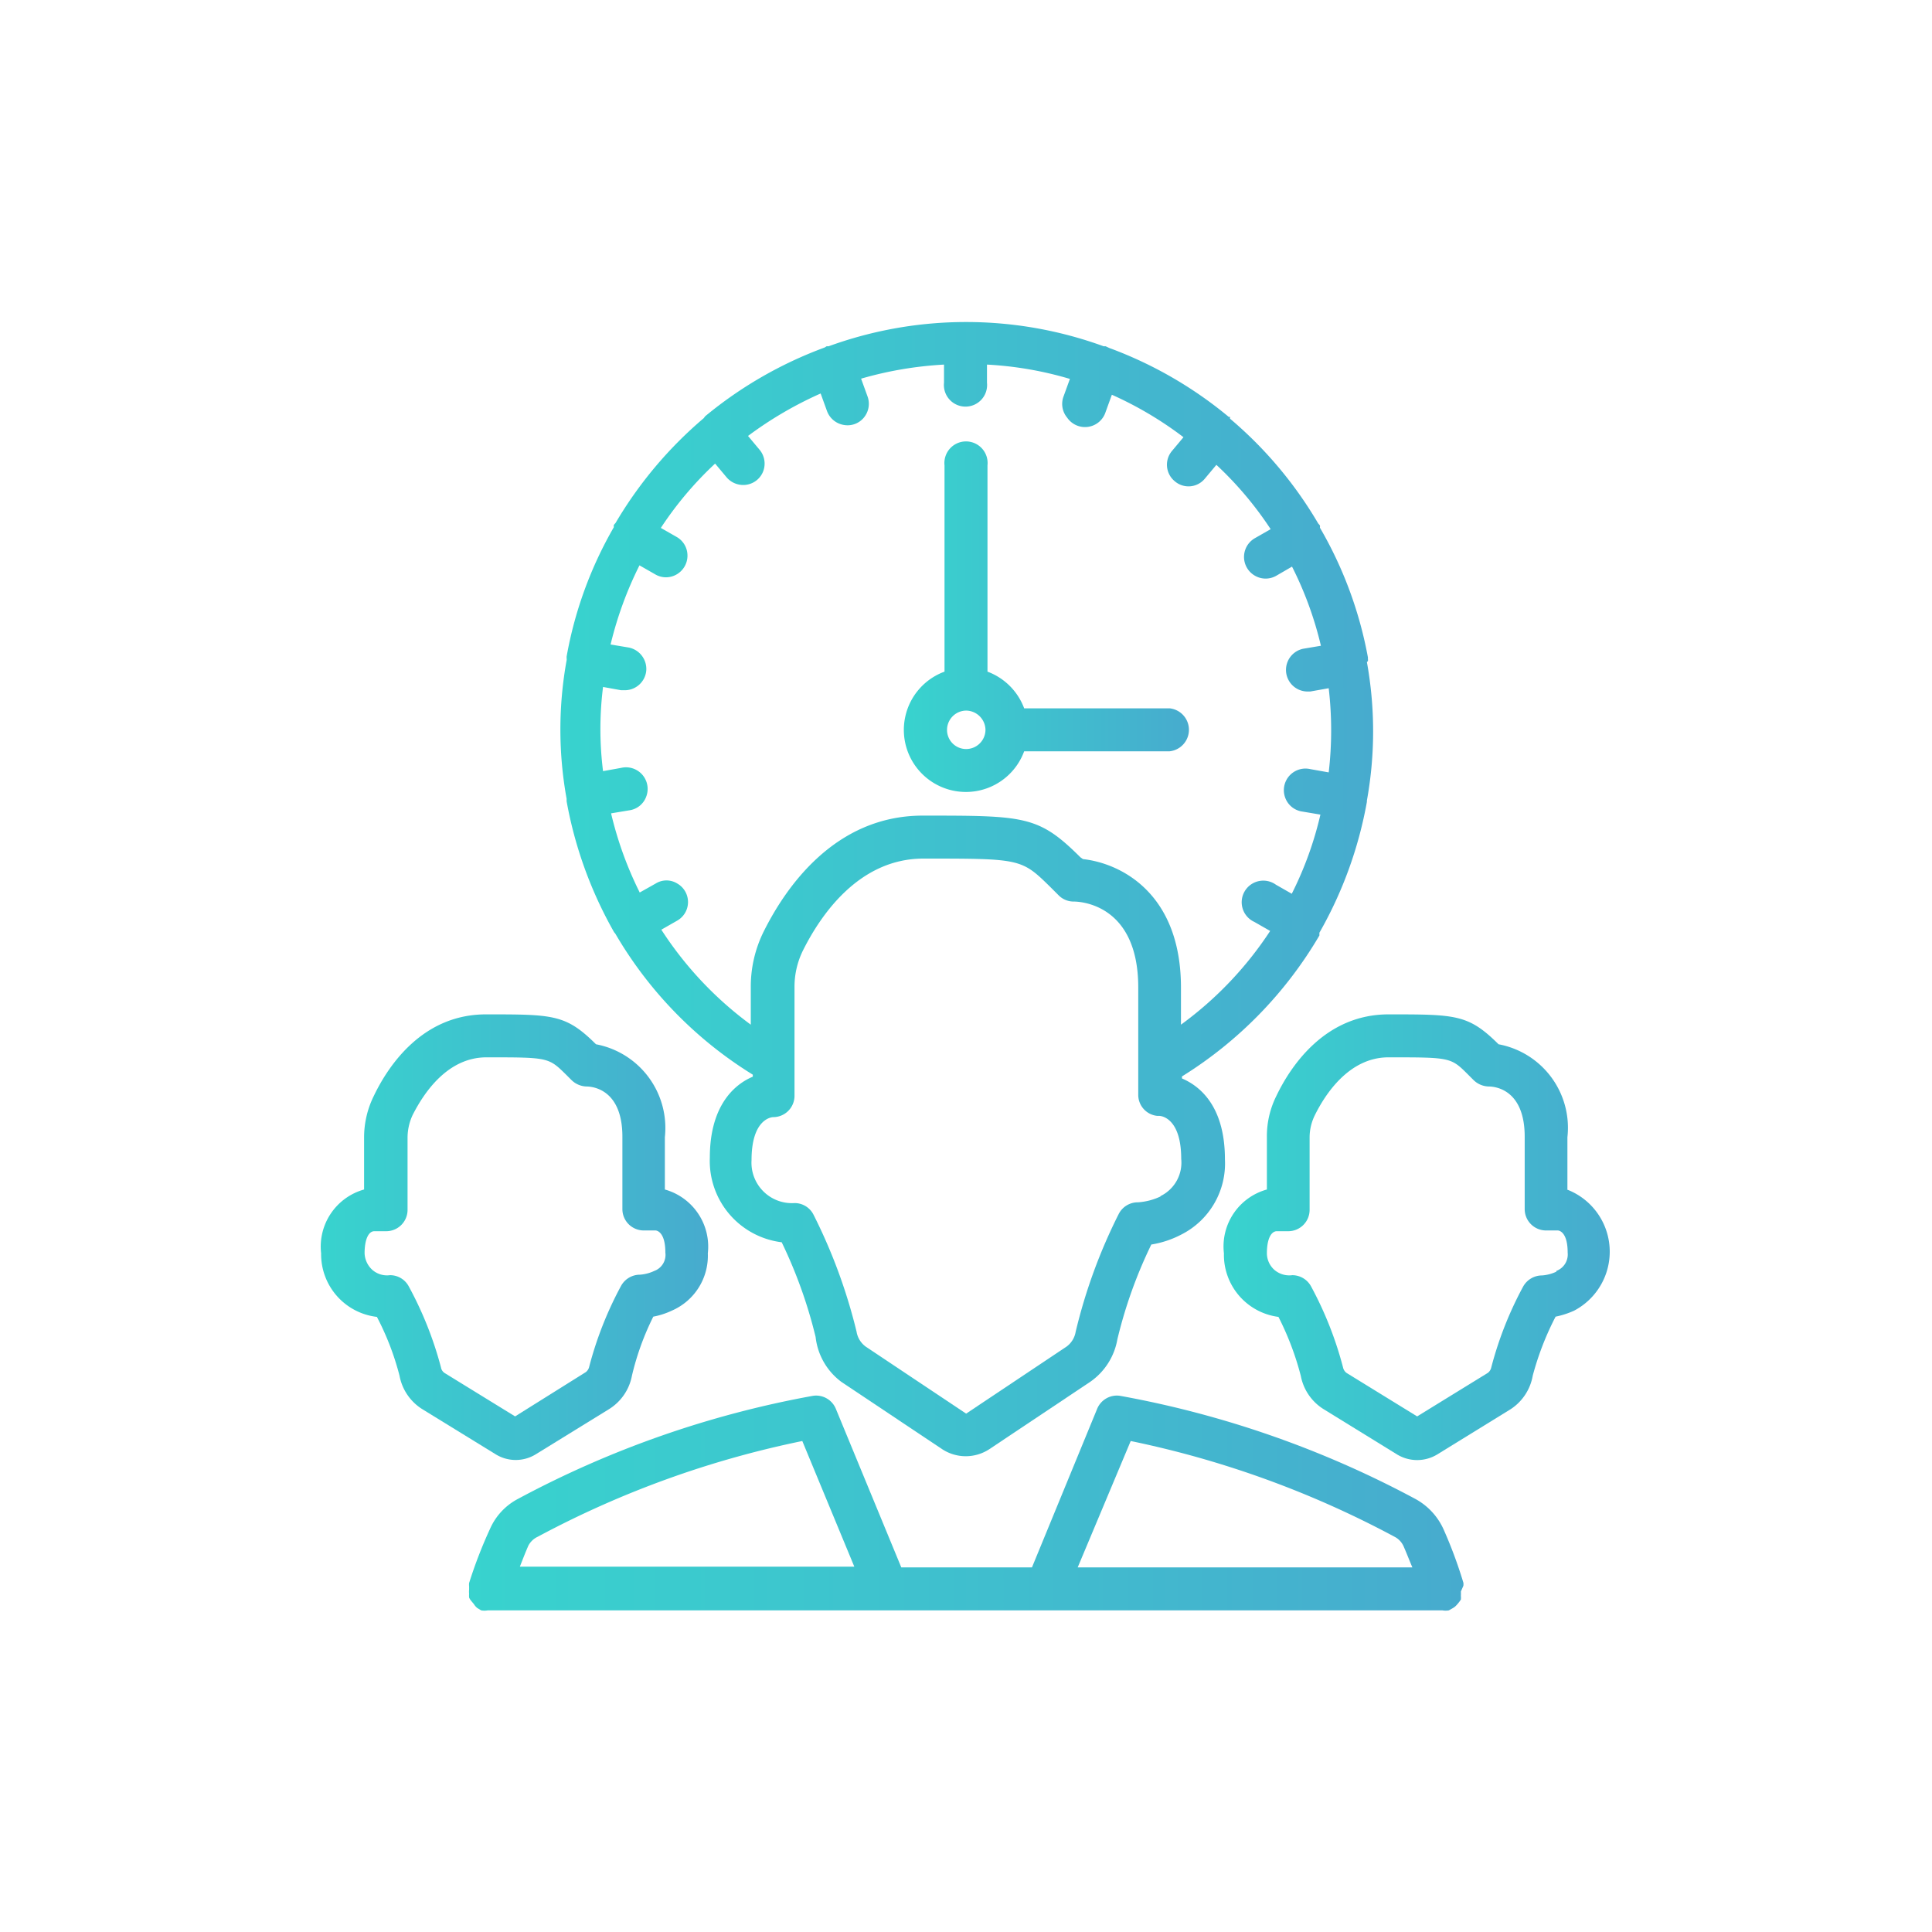 <svg xmlns="http://www.w3.org/2000/svg" xmlns:xlink="http://www.w3.org/1999/xlink" viewBox="0 0 76.89 76.89"><defs><style>.cls-1{fill:url(#linear-gradient);}.cls-2{fill:url(#linear-gradient-2);}.cls-3{fill:url(#linear-gradient-3);}.cls-4{fill:url(#linear-gradient-4);}.cls-5{fill:url(#linear-gradient-5);}</style><linearGradient id="linear-gradient" x1="12.79" y1="49.24" x2="28.2" y2="49.24" gradientUnits="userSpaceOnUse"><stop offset="0" stop-color="#38d3ce"/><stop offset="1" stop-color="#47abce"/></linearGradient><linearGradient id="linear-gradient-2" x1="48.69" y1="49.24" x2="64.11" y2="49.24" xlink:href="#linear-gradient"/><linearGradient id="linear-gradient-3" x1="18.63" y1="59.82" x2="58.27" y2="59.82" xlink:href="#linear-gradient"/><linearGradient id="linear-gradient-4" x1="22.2" y1="35.37" x2="54.69" y2="35.37" xlink:href="#linear-gradient"/><linearGradient id="linear-gradient-5" x1="35.97" y1="24.59" x2="47.4" y2="24.59" xlink:href="#linear-gradient"/></defs><title>39-1</title><g id="images"><path class="cls-1" d="M15,52.41a10.88,10.88,0,0,1,.9,2.34,2,2,0,0,0,.92,1.34l2.91,1.79a1.52,1.52,0,0,0,1.59,0l2.92-1.8a2,2,0,0,0,.91-1.33A10.77,10.77,0,0,1,26,52.4a3.05,3.05,0,0,0,.74-.24,2.38,2.38,0,0,0,1.43-2.28,2.36,2.36,0,0,0-1.71-2.54V45.26a3.39,3.39,0,0,0-2.74-3.7c-1.2-1.19-1.69-1.19-4.38-1.19-2.5,0-3.87,2-4.47,3.26a3.72,3.72,0,0,0-.38,1.64v2.07a2.36,2.36,0,0,0-1.71,2.54A2.51,2.51,0,0,0,15,52.41ZM14.9,49h.47a.85.85,0,0,0,.85-.85V45.27a2.14,2.14,0,0,1,.2-.89c.43-.85,1.37-2.3,2.94-2.3,2.47,0,2.47,0,3.18.7l.2.2a.89.89,0,0,0,.59.26c.34,0,1.44.18,1.44,2v2.88a.85.85,0,0,0,.86.85h.46s.39,0,.39.88a.68.68,0,0,1-.44.73,1.6,1.6,0,0,1-.57.15.86.86,0,0,0-.75.44,14.39,14.39,0,0,0-1.27,3.22.37.37,0,0,1-.14.22L20.5,56.37l-2.81-1.73a.33.33,0,0,1-.14-.22,14.42,14.42,0,0,0-1.28-3.22.84.84,0,0,0-.75-.45.89.89,0,0,1-.7-.21.94.94,0,0,1-.31-.66C14.51,49.34,14.66,49,14.9,49Z"/><path class="cls-2" d="M62.38,47.34V45.26a3.38,3.38,0,0,0-2.74-3.7c-1.2-1.19-1.69-1.19-4.38-1.19-2.49,0-3.87,2-4.47,3.26a3.58,3.58,0,0,0-.37,1.64v2.07a2.35,2.35,0,0,0-1.71,2.54,2.49,2.49,0,0,0,2.17,2.53,11.49,11.49,0,0,1,.89,2.35,2,2,0,0,0,.92,1.33l2.92,1.8a1.54,1.54,0,0,0,1.58,0l2.92-1.8A2,2,0,0,0,61,54.75a11.55,11.55,0,0,1,.91-2.35,3.36,3.36,0,0,0,.74-.24,2.65,2.65,0,0,0-.29-4.82Zm-.44,3.27a1.6,1.6,0,0,1-.57.15.86.86,0,0,0-.75.44,14.39,14.39,0,0,0-1.27,3.22.37.37,0,0,1-.14.22L56.4,56.37l-2.81-1.73a.37.37,0,0,1-.14-.22,14.39,14.39,0,0,0-1.27-3.22.85.85,0,0,0-.75-.45.91.91,0,0,1-.71-.21.89.89,0,0,1-.3-.66c0-.54.15-.86.38-.88h.47a.85.85,0,0,0,.85-.85V45.27a2,2,0,0,1,.21-.89c.42-.85,1.37-2.3,2.93-2.3,2.48,0,2.48,0,3.18.7l.2.2a.89.89,0,0,0,.6.26c.34,0,1.44.18,1.44,2v2.88a.85.85,0,0,0,.85.85H62s.39,0,.39.88a.7.7,0,0,1-.45.73Z"/><path class="cls-3" d="M58.24,63.11a.5.5,0,0,0,0-.12,17.86,17.86,0,0,0-.8-2.15,2.59,2.59,0,0,0-1.12-1.19,39.86,39.86,0,0,0-11.75-4.1.85.85,0,0,0-.91.53l-2.59,6.3h-5.2l-2.6-6.3a.85.85,0,0,0-.91-.53,39.8,39.8,0,0,0-11.74,4.1,2.47,2.47,0,0,0-1.12,1.2A18.28,18.28,0,0,0,18.67,63a.57.57,0,0,0,0,.13l0,.13v0a.85.85,0,0,0,0,.17.83.83,0,0,0,0,.15.55.55,0,0,0,.09.14l.1.12A.6.6,0,0,0,19,64l.15.09h0a.75.75,0,0,0,.26,0H57.41a.73.73,0,0,0,.25,0h0l.16-.09a.54.54,0,0,0,.12-.09,1.57,1.57,0,0,0,.2-.25.83.83,0,0,0,0-.15,1.36,1.36,0,0,0,0-.17s0,0,0,0ZM45,57.35A38.79,38.79,0,0,1,55.5,61.16a.78.78,0,0,1,.36.38c.12.27.23.56.35.84H42.89ZM21.4,61.16a38.73,38.73,0,0,1,10.53-3.81l2.07,5H20.69c.11-.28.22-.57.34-.84A.8.8,0,0,1,21.4,61.16Z"/><path class="cls-4" d="M54.44,26.31a.27.27,0,0,0,0-.09s0,0,0-.06A16,16,0,0,0,52.53,21a.29.29,0,0,0,0-.09l-.07-.08a16.16,16.16,0,0,0-3.51-4.17.18.18,0,0,0,0-.07l-.05,0a16.21,16.21,0,0,0-4.75-2.74L44,13.78h-.08a16,16,0,0,0-10.94,0H32.9l-.08.05a16.27,16.27,0,0,0-4.76,2.74l0,0-.05.07a16.36,16.36,0,0,0-3.51,4.17l-.07.08a.29.29,0,0,0,0,.09,15.88,15.88,0,0,0-1.88,5.15l0,.07a.21.21,0,0,1,0,.08,15.46,15.46,0,0,0,0,5.51v.05s0,0,0,.05a16.47,16.47,0,0,0,1.89,5.21s0,0,0,0l.05.06a16.14,16.14,0,0,0,5.47,5.61v.08c-.83.35-1.71,1.26-1.71,3.22a3.26,3.26,0,0,0,2.86,3.37,18.84,18.84,0,0,1,1.35,3.77A2.58,2.58,0,0,0,33.49,55l4,2.67a1.71,1.71,0,0,0,1.89,0l4-2.67a2.6,2.6,0,0,0,1.09-1.7,18.41,18.41,0,0,1,1.35-3.77A3.92,3.92,0,0,0,47,49.14a3.17,3.17,0,0,0,1.75-3c0-2-.89-2.87-1.71-3.22v-.08a16.32,16.32,0,0,0,5.47-5.61l0-.06,0-.05a16.29,16.29,0,0,0,1.89-5.21l0,0s0,0,0-.05a15.46,15.46,0,0,0,0-5.51ZM46.18,47.62a2.49,2.49,0,0,1-.89.23.85.85,0,0,0-.77.47A21.45,21.45,0,0,0,42.81,53a.92.92,0,0,1-.36.59l-4,2.67-4-2.67a.92.92,0,0,1-.36-.59,21.64,21.64,0,0,0-1.71-4.65.84.84,0,0,0-.76-.47,1.61,1.61,0,0,1-1.71-1.71c0-1.57.73-1.7.85-1.71a.85.85,0,0,0,.86-.85V39.32a3.26,3.26,0,0,1,.34-1.5c.68-1.36,2.2-3.65,4.79-3.65,3.9,0,3.9,0,5.08,1.16l.3.3a.84.84,0,0,0,.6.25c.11,0,2.57,0,2.57,3.42v4.28a.84.84,0,0,0,.76.83l.07,0c.14,0,.88.14.88,1.71a1.48,1.48,0,0,1-.82,1.48ZM47,40.78V39.3c0-3.73-2.37-4.94-3.9-5.11L43,34.12c-1.67-1.66-2.2-1.66-6.28-1.66-3.51,0-5.46,2.88-6.32,4.6a4.93,4.93,0,0,0-.52,2.26v1.46A14.35,14.35,0,0,1,26.32,37l.63-.36a.85.85,0,0,0,0-1.48.81.81,0,0,0-.85,0l-.64.36a14.45,14.45,0,0,1-1.14-3.15l.72-.12a.84.84,0,0,0,.68-.55.86.86,0,0,0-1-1.14l-.72.13a13.41,13.41,0,0,1,0-3.35l.72.13h.15a.86.86,0,0,0,.85-.78.87.87,0,0,0-.7-.92l-.72-.12a14.67,14.67,0,0,1,1.15-3.15l.63.36a.84.84,0,0,0,.85,0,.86.86,0,0,0,.43-.75.85.85,0,0,0-.43-.74l-.63-.36a14,14,0,0,1,2.16-2.56l.46.55a.87.87,0,0,0,.8.29.85.85,0,0,0,.66-.55.86.86,0,0,0-.15-.84l-.46-.55a15,15,0,0,1,2.89-1.69l.25.69a.86.86,0,0,0,.66.56.84.84,0,0,0,.81-.29.86.86,0,0,0,.14-.86l-.25-.69a14.7,14.7,0,0,1,3.3-.56v.72a.86.86,0,1,0,1.71,0v-.72a14.17,14.17,0,0,1,3.3.57l-.25.69a.85.85,0,0,0,.14.85A.86.86,0,0,0,44,16.4l.25-.69A14.39,14.39,0,0,1,47.1,17.4l-.46.55a.85.85,0,0,0,.11,1.2.84.84,0,0,0,1.2-.1l.46-.55a14,14,0,0,1,2.16,2.56l-.63.36a.86.86,0,0,0,0,1.49.85.85,0,0,0,.86,0l.62-.36a14.16,14.16,0,0,1,1.15,3.15l-.71.12a.86.86,0,0,0,.14,1.7h.15l.73-.13a14.44,14.44,0,0,1,0,3.35l-.73-.13a.86.86,0,0,0-1,1.14.85.85,0,0,0,.69.55l.71.12a14,14,0,0,1-1.14,3.15l-.63-.36a.86.86,0,1,0-.86,1.48l.63.36A14.32,14.32,0,0,1,47,40.78Z"/><path class="cls-5" d="M46.55,28.19H40.76a2.48,2.48,0,0,0-1.46-1.46V18.52a.86.86,0,1,0-1.71,0v8.21a2.47,2.47,0,1,0,3.17,3.17h5.79a.86.86,0,0,0,0-1.71Zm-8.1,1.62a.76.76,0,0,1-.76-.76.77.77,0,0,1,.76-.77.78.78,0,0,1,.77.77A.77.77,0,0,1,38.45,29.81Z"/></g></svg>